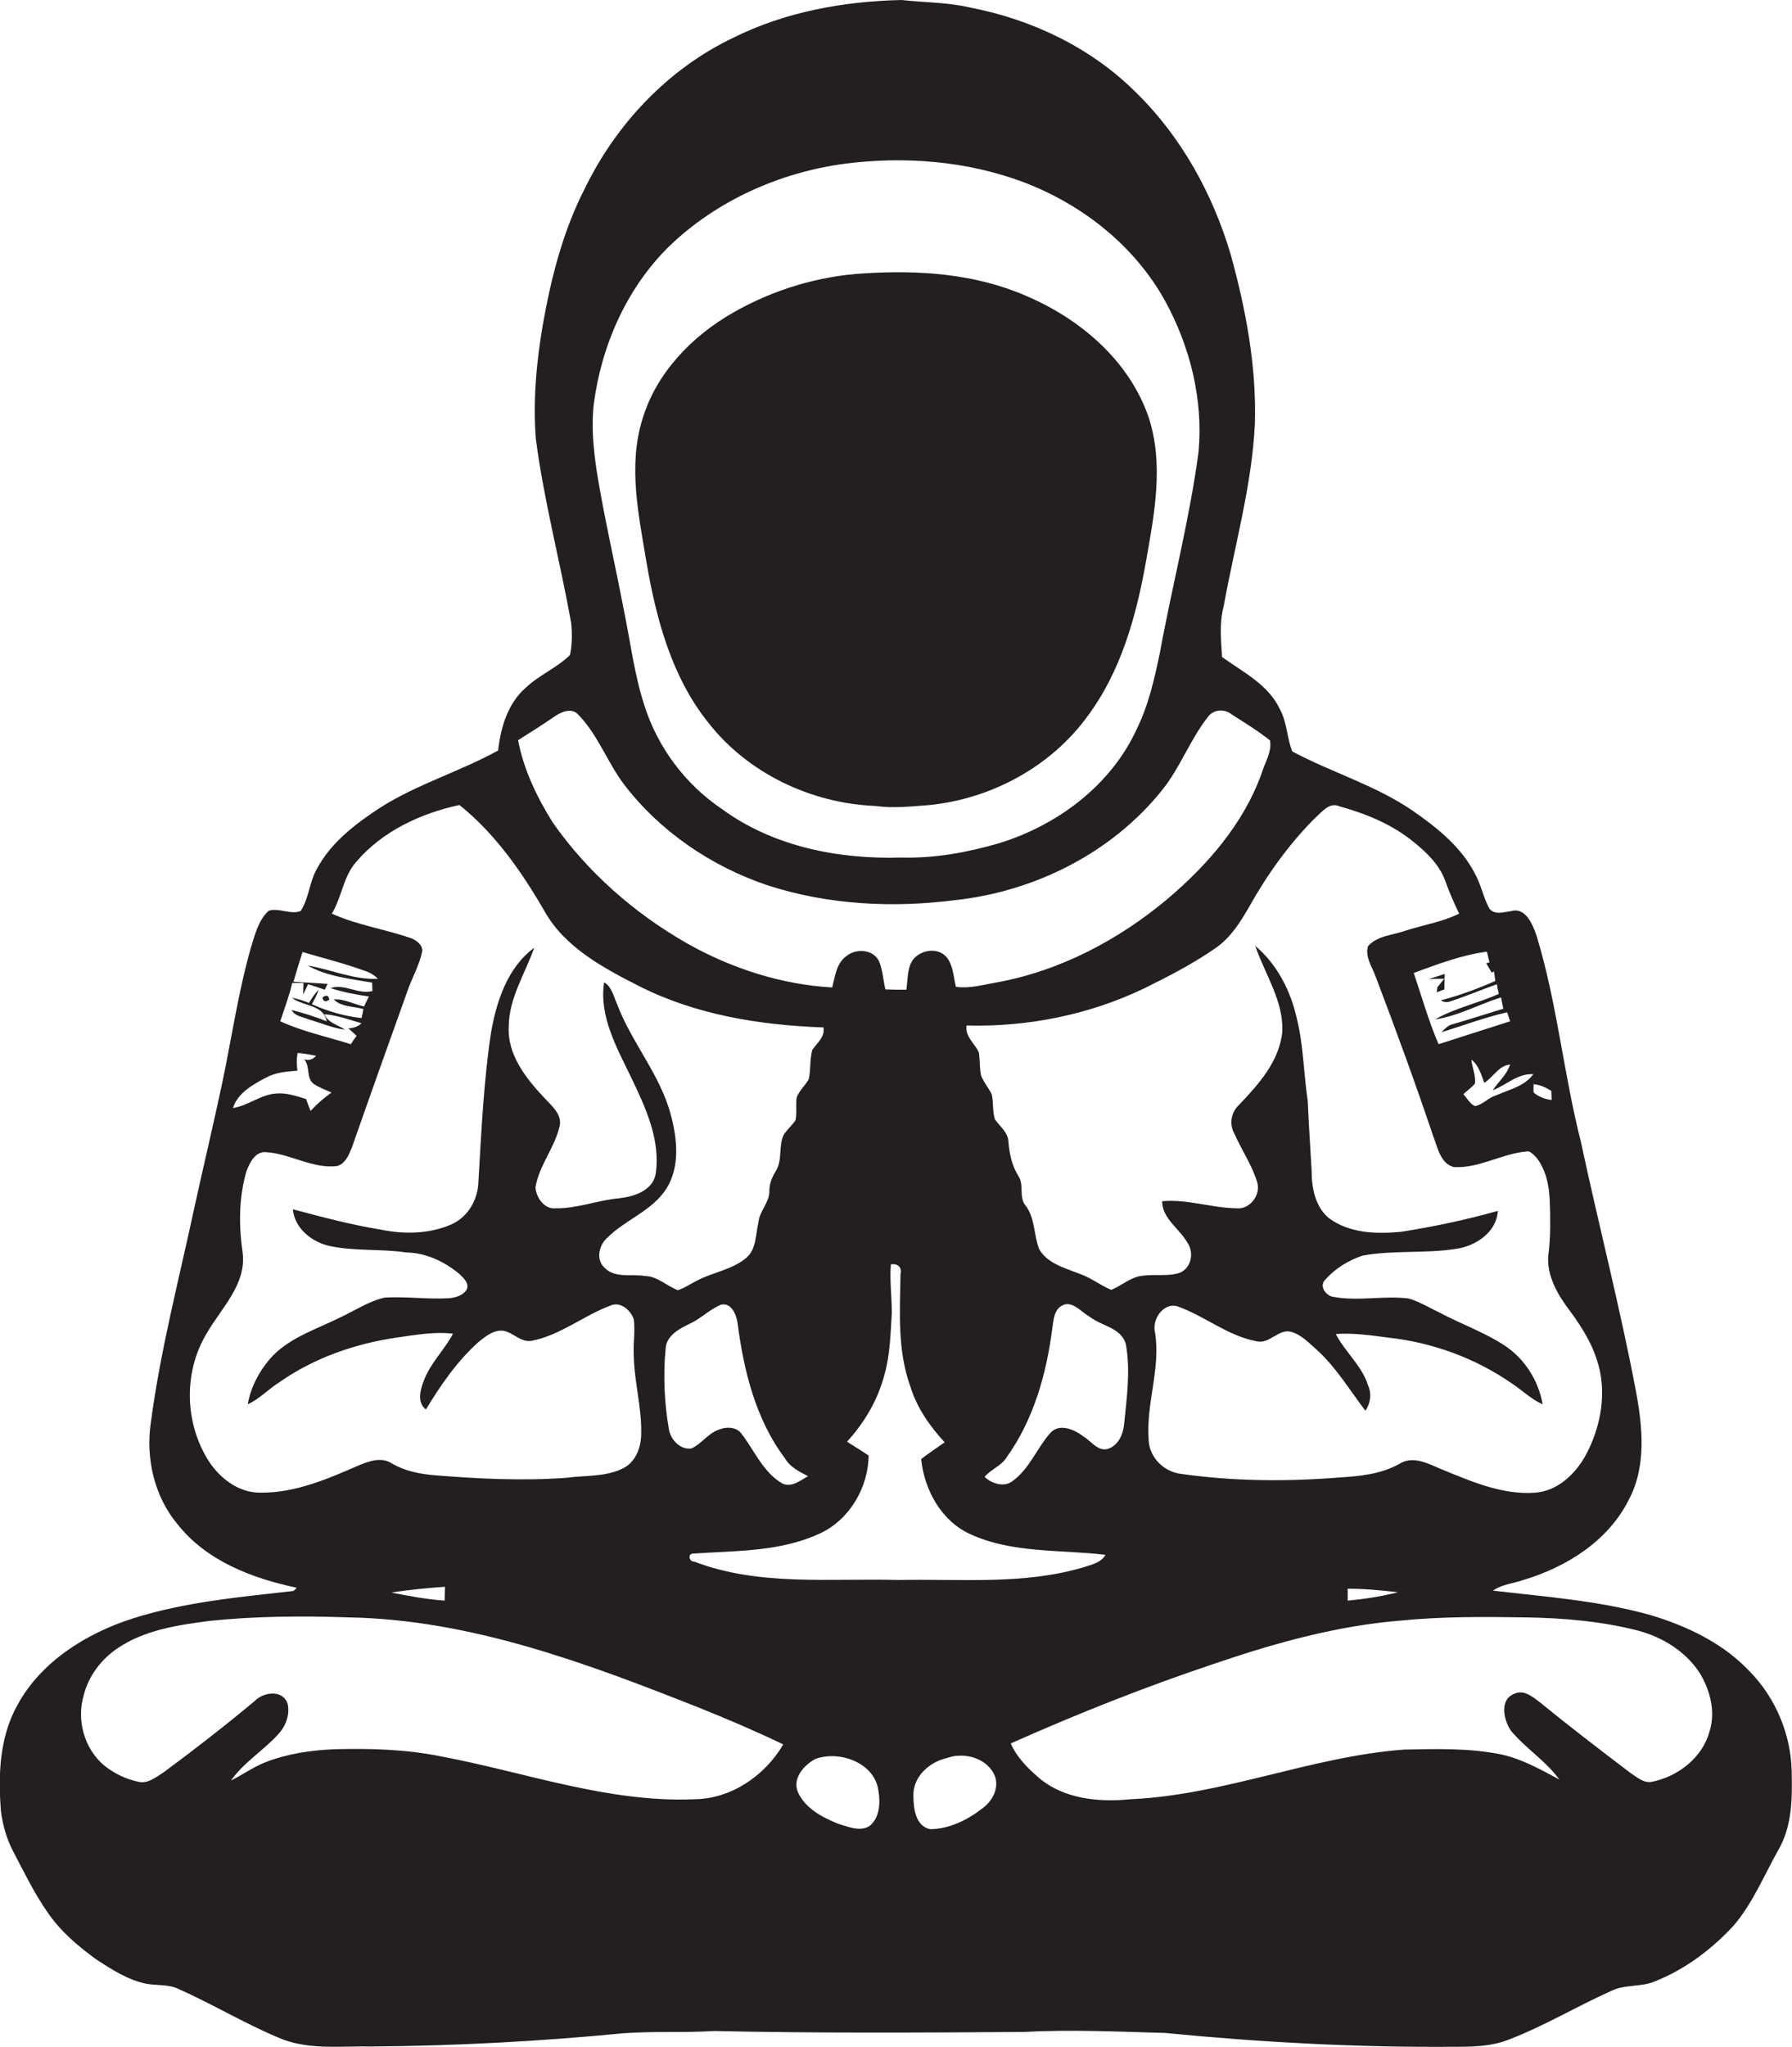 <?xml version="1.0" encoding="utf-8"?>
<!-- Generator: Adobe Illustrator 19.2.0, SVG Export Plug-In . SVG Version: 6.00 Build 0)  -->
<svg version="1.1" id="Layer_1" xmlns="http://www.w3.org/2000/svg" xmlns:xlink="http://www.w3.org/1999/xlink" x="0px" y="0px"
	 viewBox="0 0 556.2 635" enable-background="new 0 0 556.2 635" xml:space="preserve">
<g>
	<path fill="#231F20" d="M556.1,549.2c-0.3-11.3-5-22.5-12.9-30.6c-8.3-8.9-19.7-14.3-31.2-17.7c-15.9-4.4-32.3-5.6-48.6-7.5
		c2.8-2,6.3-2.2,9.4-3.3c13.4-4,26.4-12.1,32.8-25c5.5-10.4,4.2-22.8,2.1-33.9c-4.9-25.8-11.5-51.2-17-76.9
		c-5.4-21.2-7.4-43.2-13.8-64.1c-1.2-3.4-3.3-8.8-7.8-7.6c-2.3,0.3-5.3,1.4-6.9-0.9c-1.7-3.2-2.4-6.7-4-9.9
		c-4.2-8.7-11.9-14.9-19.7-20.3c-11.5-7.9-25.2-11.9-37.4-18.4c-1.7-4.2-1.6-9.1-3.9-13.2c-3.6-7.6-11.4-11.4-17.9-16.1
		c-0.3-5.2-0.9-10.5,0.5-15.7c3.4-18.9,8.8-37.6,9.7-56.8C390,113.6,386.7,96,382,79c-5.6-18.9-15.4-36.7-29.6-50.5
		c-13.8-13.7-32-22.4-51-26.1c-7.1-1.7-14.4-1.6-21.6-2.4c-18,0.4-36.2,3.7-52.4,11.8c-20,9.6-36,26.5-45.7,46.3
		c-6.9,13.3-10.6,27.9-13.2,42.5c-2,11.7-3.1,23.5-2.2,35.4c2.5,19.4,7.6,38.2,11,57.4c0.3,3.3,0.3,6.6-0.4,9.8
		c-4.1,4-9.6,6.2-13.8,10.2c-5.5,4.8-7.7,12.3-8.5,19.4c-11.8,6.5-25,10.4-36.4,17.6c-7.7,5-15.5,10.9-19.9,19.2
		c-2.3,4.1-2.4,9.1-5,13c-3.2,1.2-6.7-1.1-9.9-0.1c-3.3,3-4.3,7.6-5.6,11.7C73.9,308,71.9,322,69,335.8c-2.7,12.7-5.7,25.3-8.5,38
		c-4.8,22.5-10.7,44.8-13.7,67.6c-1.6,11,1.1,22.8,8.3,31.4c9,11.4,23.2,16.8,37,19.7c-0.2,0.3-0.7,0.7-1,1
		c-16.7,1.9-33.7,3.4-49.8,8.5c-14.4,4.6-28.5,13.3-35.9,26.9c-5.6,10-6,21.9-5.1,33c0.6,4.4,1.8,8.7,3.9,12.6
		c3.3,6.3,6.4,12.7,10.5,18.6c4,5.9,9.5,10.6,15.2,14.7c4.9,3.2,10,6.5,15.8,7.6c3.3,0.5,6.7,0.1,9.8,1.6
		c11,4.9,21.3,11.2,32.5,15.7c8.9,3.2,18.4,1.9,27.6,2.1c26-0.2,52-1.6,77.9-4.1c9.4-0.7,18.7-0.1,28.1-0.7c32,0.7,64,0.5,96,0.3
		c14.7-0.8,29.3-0.1,44,0.3c29.6,2.9,59.3,4.5,89,4.3c5.9,0,12,0,17.6-2.2c11-4.2,21.1-10.3,31.8-15.1c4.4-2.2,9.5-1.1,13.9-3.1
		c9.2-3.7,17.3-9.8,24-17c6.1-7,9.6-15.8,14.2-23.9C556.3,566.2,556.3,557.5,556.1,549.2z M476,336.3c2,0.2,3.8,1,5.5,2.1
		c0,0.7,0.1,2.1,0.1,2.8c-2.1-0.2-4-1-5.6-2.3C475.9,338.3,476,337,476,336.3z M475.9,333.2c-2.7,3.8-7.6,4.8-11.6,6.6
		c-2.4,0.7-4.1,2.9-6.5,3.3c-1.6-0.7-2.5-2.5-3.6-3.7c1.2-1.1,2.6-2.1,3.6-3.3c0.3-2.5-0.9-5-1.1-7.4c2.3,1.8,3,4.6,4,7.2
		c2.8-1.8,4.5-5.4,8-5.7c-1,3.2-3.6,5.3-5.4,8C467.5,336.6,471.1,332.9,475.9,333.2z M461.5,295.2c0.2,0.8,0.6,2.5,0.8,3.3l-1,0.3
		c0.4,0.7,1.3,2.2,1.7,2.9l0.7-0.4c0.1,0.8,0.3,2.3,0.4,3c-5.5,2.4-11.1,4.5-16.9,6c0.9,0.6,2,0.7,3,0.3c4.9-1.6,9.6-3.6,14.4-5.3
		c0.1,0.8,0.4,2.2,0.6,3c-6.5,2.9-13.6,4.4-19.8,7.9c7.2-1,13.6-4.7,20.5-6.8c0.2,1.2,0.5,2.3,0.7,3.5c-5.3,1.6-10.5,3.3-15.7,4.8
		c-1.5,0.3-2.5,1.5-3.5,2.5c6.8-2.1,13.4-4.6,20.4-6.2c0.3,0.9,0.6,1.9,0.9,2.8c-7.4,2.4-14.8,4.7-22.2,7.1
		c-3.1-7.2-5.2-14.7-7.7-22.1C446.2,299.1,453.7,296.2,461.5,295.2z M408.2,253.7c2.1-1.8,4.4-5,7.5-3.6c8.3,2.3,16.4,5.6,23.1,11.1
		c4.1,3.3,8,7.1,9.8,12.1c1.2,3.4,2.7,6.8,4.3,10.1c-5.3,2.6-11.1,3.5-16.7,5.3c-3.9,1.4-8.7,1.5-11.6,4.8c-1,3.3,1.3,6.4,2.4,9.5
		c6.2,16.3,12.2,32.7,17.8,49.3c1.4,3.5,2.2,8.6,6.4,9.7c7.8,0.5,14.8-4.1,22.4-4.8c1.4-0.4,2.4,1.1,3.3,1.9
		c2.9,3.7,3.9,8.5,4.1,13.2c0.2,5.3,0.3,10.7-0.3,16c-1,6,1.9,11.8,5.3,16.6c3.8,5.1,7.5,10.4,9.5,16.5c3.5,10,1.5,21.2-3.5,30.3
		c-3.2,5.7-8.7,10.8-15.4,11.3c-10.3,0.8-20-3.5-29.3-7.3c-4-1.7-8.8-4.3-13-1.6c-5.7,3.2-12.3,3.8-18.6,4.2
		c-16.3,1.3-32.8,1.2-49-1.1c-5.5-0.6-10.1-5.2-10.2-10.8c-0.8-11.1,3.8-22,2-33c-1.1-4.1,2.7-9.7,7.2-8.1c8.3,3,15.3,9,24.1,10.7
		c4.1,1.2,6.9-3.9,10.9-2.9c3.2,0.9,5.5,3.4,7.9,5.5c6.1,5.5,10.3,12.6,15.2,19c1.6-2.4,2-5.3,0.8-7.9c-1.9-6.1-7.1-10.3-10-15.9
		c5.4-0.4,10.8,0.4,16.2,1.1c13.7,1.5,27,6.3,38.4,14.2c3.2,2.1,6,4.9,9.6,6.5c-1.3-7.4-5.6-14.2-11.9-18.3
		c-6.3-4.1-13.4-6.6-20-10.1c-3.2-1.5-6.2-3.4-9.6-4.4c-7.7-1-15.6,0.9-23.3-0.5c-2.4-0.2-4.7-3.4-2.7-5.3c3-3.5,7.2-6,11.5-7.5
		c9.6-1.8,19.4-0.6,29-2.1c6.1-0.8,12.7-5.1,13.1-11.8c-9.9,2.8-19.9,4.9-30.1,6.5c-7.6,0.7-16,0.5-22.4-4.3
		c-4.2-3.5-5.3-9.4-5.3-14.6c-0.4-7.2-0.9-14.4-1.2-21.7c-1.3-8.5-1.3-17.2-3.4-25.6c-1.9-8.5-6.1-16.8-12.9-22.5
		c3,8.8,8.8,17,8.4,26.6c-0.9,9.3-7.5,16.5-13.6,22.9c-2.4,2.3-2.9,6-1.2,8.9c2.2,5,5.4,9.6,7,14.9c1.2,3.9-2.2,8.5-6.4,8.1
		c-7.7-0.1-15.3-2.9-23.1-2.2c0,5.4,5.4,8.5,7.8,12.8c2.2,3,1.3,7.9-2.3,9.4c-3.7,1.2-7.6,0.4-11.4,0.9c-3.8,0.3-6.6,3.1-9.9,4.4
		c-3.4-1.4-6.3-3.8-9.9-5c-4.5-1.8-10-3.2-12.5-7.7c-1.7-4.5-1.2-9.7-4.3-13.6c-2-2.6-0.3-6.3-2.1-9c-2-3.2-2.8-6.8-3.1-10.6
		c-0.1-3-2.7-4.8-4.2-7c-0.8-2.5-0.4-5.2-1-7.8c-1-2-2.5-3.7-3.3-5.8c-0.5-2.4-0.3-4.8-0.7-7.2c-1.3-2.8-4.3-4.8-3.8-8.3
		c18.9,0.5,38-3.3,55.1-11.5c7.7-3.8,15.3-7.7,22.3-12.6c4.6-3.2,7.6-8,10.3-12.7C393.3,271.3,400.1,261.8,408.2,253.7z
		 M433.9,493.9c-5.1,1.3-10.3,2.1-15.6,2.6c0-0.9,0-2.8,0-3.7C423.5,492.8,428.7,493.3,433.9,493.9z M348.9,441.8
		c-0.3,3.2-1.9,6.8-5.3,7.7c-3,0.6-4.9-2.5-7.3-3.9c-2.8-2.2-7.6-4.3-10.4-1c-4.2,4.8-6.5,11.3-11.9,15c-2.5,1.8-6.4,0.5-8.4-1.5
		c1.9-2.3,5.2-3.4,6.8-6c8.4-11.7,12.4-25.9,14.2-40c0.4-2.3,0.4-5.1,2.4-6.7c3.4-2.7,6.5,1.6,9.3,3.1c3.7,2.9,10.1,3.4,11.2,8.8
		C350.9,425.5,349.7,433.7,348.9,441.8z M184.3,125.3c2.4-18.2,10.2-36,23.5-49c14.7-14.1,34.2-22.8,54.3-25.5
		c18.5-2.4,37.8-0.9,55.3,5.6c18.3,6.9,34.6,19.6,44.2,36.9c7.8,14.2,11.9,30.7,10.4,46.9c-2.8,21-8.2,41.5-12,62.3
		c-1.7,8.1-3.5,16.2-7.2,23.7c-8,17.4-24.5,29.7-42.5,35.3c-9.9,2.9-20.2,4.8-30.6,4.5c-19.4,0.6-39.8-3.4-55.7-15.1
		c-11.3-7.6-19.9-19.1-24-32.1c-3.2-9.8-4.4-20.2-6.5-30.2c-2.7-14.2-6-28.2-8.3-42.5C184.2,139.3,183.5,132.3,184.3,125.3z
		 M172.5,222c2-1.3,4.9-2.4,6.8-0.5c6.2,6.2,9.1,14.8,14.3,21.7c11.2,14.7,27.1,25.5,44.6,31.4c18.8,6.1,38.9,7.1,58.4,4.6
		c24.6-2.7,48.4-14.6,64-34c5.7-7,8.7-15.7,14.3-22.8c1.7-2.4,5.2-2.6,7.4-0.8c4,2.6,8.2,5.1,11.9,8.1c0.6,3.6-1.7,7-2.7,10.4
		c-5.6,15.5-16.8,28.3-29.2,38.8c-15.3,12.8-33.6,22.4-53.3,25.9c-4,0.7-8.1,1.9-12.3,1.3c-0.8-3.1-0.8-6.6-2.9-9.2
		c-2.8-3.2-8.2-2.3-10.6,1c-1.7,2.7-1.4,6.1-1.9,9.1c-2.2,0-4.4,0-6.5-0.1c-0.7-2.9-0.8-6-2-8.8c-1.8-3.6-7-4-10-1.6
		c-3.2,2.2-3.6,6.3-4.5,9.8c-15.8-0.9-31.3-5.9-45.1-13.7c-16.3-9.3-30.8-22-41.6-37.4c-4.9-7.8-9.1-16.5-10.8-25.6
		C164.8,227.1,168.7,224.6,172.5,222z M90.7,304.9c0.9,0,2.6,0,3.5,0c0,0.9-0.1,2.7-0.1,3.6c0.5-1.1,1-2.1,1.5-3.2
		c1.7,0.5,3.5,1.1,5.2,1.7c0.2-0.5,0.7-1.4,0.9-1.8c-3.5-0.3-7.1-0.4-10.6-0.7c0.9-3.1,1.8-6.1,2.8-9.2c6.4,1.9,12.9,3.5,19.2,5.8
		c1.6,0.5,3,1.3,4.2,2.5c-7.5,0.4-14.5-2.9-21.8-4.1c6,3.4,13.2,4.1,20,5.3c0,0.7,0.1,2,0.1,2.6c-4.4,1.2-8.7-2.4-13-0.9
		c3.9,1.3,7.9,2,11.9,2.6c-0.4,0.8-1.2,2.4-1.5,3.1c-3.2-0.7-6.1-2.4-9.4-2.2c2.3,2.4,6.1,2.1,9.2,3c-0.1,0.7-0.4,2.1-0.6,2.8
		c-5.3-0.6-10.5-2.1-15.4-4.3c0.8-1.5,1.6-2.9,2.1-4.5c-1.2,1.2-2.1,2.6-3,4.1c-1.7-0.7-3.5-1.3-5.3-1.6c3.5,2.7,9.9,2.1,10.8,7.3
		c-3.5-1.4-7.2-2.6-10.9-3.5c1,1.9,3.4,2.1,5.3,2.9c3.8,1.1,7.4,2.7,11.3,3.2c-2.2-1.5-5.3-2.1-6.4-4.8c3.9,0.3,7.7,1.7,11.5,2.8
		c-1.1,1.1-2.6,1.5-4.1,1.6c0.9,0.7,1.7,1.5,2.6,2.3c-0.5,0.6-1.4,1.9-1.8,2.6c-7.3-2.3-14.9-3.9-21.9-7.1
		C88.3,312.7,89.8,308.9,90.7,304.9z M82.7,334.2c3-1.6,6.3-1.8,9.6-2.1c-0.2-1.8-0.3-3.7,0.1-5.5c1.9,0.2,3.8,0.5,5.7,0.9
		c-1,1.2-2.3,1.5-3.7,1.1c2,2.2,0.5,6,3.1,7.7c1.7,1.1,3.6,1.8,5.4,2.6c-2.4,1.7-4.6,3.6-6.5,5.7c-0.5-1.2-1-2.5-1.4-3.7
		c-3-0.9-6.1-2-9.3-1.7c-4.8,0.3-8.7,3.8-13.4,4.5C73.8,339,78.5,336.4,82.7,334.2z M80.6,463c-6.4,0-12-4.2-15.5-9.3
		c-7.8-11.8-8.3-27.9-1-40c4.5-7.9,12.5-15.3,11.2-25.2c-1.2-8.4-1.2-17,1.2-25.2c1-2.7,2.8-6.3,6.2-5.9c7.5,0.5,14.3,5.2,21.9,4.3
		c2.6-0.7,3.7-3.5,4.6-5.7c5.7-16.3,11.5-32.5,17.3-48.7c1.4-4,3.6-7.8,4.5-12c0.4-2-1.6-3.5-3.2-4.2c-8.2-2.9-16.9-4.1-24.8-7.7
		c3.1-5.1,3.5-11.5,7.6-16.1c8.1-9.5,20-15,32-17.6c11.1,8.9,19.4,20.8,26.5,33.1c6.3,11.1,18.1,17.4,29.1,23
		c17.7,9,37.7,12.2,57.4,12.9c0.5,3-2,4.8-3.5,7c-0.8,3-0.4,6.1-1.1,9.1c-1.1,1.9-2.8,3.4-3.7,5.5c-0.4,2.4,0.1,4.8-0.4,7.2
		c-1.1,1.6-2.5,2.8-3.6,4.4c-1.8,3.6-0.3,8-2.6,11.5c-1.1,1.8-1.9,3.8-1.9,5.9c0.1,3.7-3.1,6.3-3.4,9.9c-0.9,3.7-0.6,8.3-3.8,11
		c-4.3,3.6-10.1,4.4-15,6.9c-2.1,1-4,2.4-6.2,3.1c-3.5-1.3-6.3-4.3-10.2-4.4c-4.2-0.7-9.4,0.8-12.6-2.6c-2.7-2.5-1.7-6.9,0.8-9.2
		c5.7-5.7,14.1-8.4,18.5-15.4c4.2-6.8,3.3-15.4,1.3-22.8c-3.3-12.5-12.2-22.4-16.7-34.4c-1.1-2.4-1.6-5.3-4-6.7
		c-1.6,10.5,3.9,20.2,8.3,29.3c4.5,9.4,9.3,19.5,7.7,30.2c-1,5.2-6.8,7-11.4,7.5c-6.6,0.6-13,3.2-19.6,3.1c-3.5,0.4-6.1-3.3-6.3-6.5
		c1.1-6.8,6-12.3,7.5-19c0.8-3.6-2.4-6.2-4.6-8.6c-5.8-6.1-11.7-13.5-11.2-22.4c0.1-8.8,5.1-16.3,7.9-24.3
		c-8.3,6.1-11.7,16.6-13.4,26.3c-2.3,15.3-3,30.7-3.9,46.1c-0.1,5.6-3.2,11.1-8.4,13.4c-6.9,3-14.7,3.1-22,1.6
		c-9.2-1.5-18.2-3.9-27.2-6.3c0.5,5.8,5.7,10,11,11.3c7.9,1.8,16.2,0.9,24.2,2.1c6.1,0.1,11.8,2.8,16.4,6.6c1.3,1.3,3.3,2.9,2.3,5
		c-1.2,1.8-3.4,2.4-5.4,2.6c-6.7,0.4-13.3-0.6-20-0.2c-4.9,1.1-9.2,4-13.7,6.1c-7.6,3.8-16.3,6.4-22,13c-3.4,4-5.9,8.8-6.8,14
		c3.7-1.7,6.5-4.8,9.9-6.9c10.7-7.5,23.4-11.9,36.3-13.8c5.8-0.8,11.6-1.9,17.5-1.2c-2.7,5.1-7.1,9.2-9.1,14.7
		c-1.1,2.8-2.1,6.7,0.7,8.8c4.6-7.6,9.7-15,16.3-20.9c2.2-1.8,4.8-3.9,7.8-3.5c3.1,0.6,5.4,3.7,8.7,3.1c8.9-1.7,16.1-7.8,24.4-10.9
		c3.1-1.4,6.3,1.3,7.3,4.2c0.5,3.7-0.2,7.3,0,11c0.1,8.4,2.6,16.6,2.3,25c-0.1,4-1.8,8.3-5.5,10.2c-5.5,2.8-11.9,2.2-17.8,3
		c-13.6,1-27.3,0.3-40.9-0.8c-4.6-0.4-9.1-1.3-13.1-3.6c-3.1-2.1-6.8-0.9-10,0.4C102,458.6,91.7,463.2,80.6,463z M250.8,457.9
		c-2.4,1.3-5.1,3.6-7.9,2.3c-6-3.4-8.7-10.2-12.7-15.4c-1.6-2.3-4.9-2.3-7.2-1.3c-3.3,1.2-5.3,4.4-8.4,5.8c-3.5,0.5-6.5-2.8-7-6
		c-1.4-8.2-1.8-16.7-1-25c0.3-4.1,4.2-6.1,7.5-7.7c3.5-1.6,6.2-4.5,9.7-5.9c3.2-0.7,4.7,3,5.1,5.5c1.9,14.8,5.6,30,14.7,42.1
		C245.2,455.1,248.1,456.5,250.8,457.9z M138.1,492.2c0,1.4-0.1,2.9-0.1,4.3c-5.5-0.4-11-1.4-16.5-2.5
		C127,493.1,132.6,492.6,138.1,492.2z M215.8,558.1c-27,1.2-52.8-8.4-79-13.3c-10.9-2.2-22-2.5-33.1-2.2c-7.3,0.3-14.6,1.4-21.5,4.1
		c-3.7,1.5-6.9,3.8-10.5,5.6c4-5.7,10.1-9.3,14.7-14.4c2.3-2.5,3.6-6,2.9-9.3c-1.4-4.6-7.5-3.8-10.2-1c-9.1,7.6-18.5,14.9-28.1,22
		c-2.4,1.5-5,3.8-8,3.1c-3.9-0.8-7.6-2.6-10.7-5.1c-6.2-5.2-8.6-14.2-6.3-21.8c1.5-6,5.5-11.2,10.6-14.6c8.3-5.6,18.5-7.1,28.3-8.4
		c14.4-1.5,28.9-1.6,43.4-1.1c38,0.7,74,14.3,108.9,28.1c8.7,3.5,17.4,7.2,25.9,11.3C237.5,550.7,227.1,557.9,215.8,558.1z
		 M269.9,566.4c-3,1.9-6.7,0.2-9.8-0.7c-4.9-2-10.1-4.7-12.4-9.7c-1.9-4.3,1.8-8.5,5.4-10.4c7.4-2.7,18.2,1.1,19.5,9.6
		C273.3,559.1,273.1,563.8,269.9,566.4z M215.5,484.4c-1.6,0.1-2.2-2.5-0.3-2.5c13.2-0.9,26.9-0.5,39.2-6.2
		c9.2-4.2,15.1-14.2,15.2-24.2c-2.2-1.5-4.5-2.9-6.7-4.3c5.5-6,9.7-13.2,11.7-21.1c1.7-6.1,1.8-12.6,2.2-18.9c0-5-0.7-10-0.3-15
		c2.1-0.4,3.5,0.9,3,3c-0.2,11.7-1,23.8,3.1,35c2,6.5,6,12.2,10.6,17.2c-2.4,1.7-5,3.4-7.3,5.2c1,9.5,6.2,19.2,15.3,23.3
		c13.1,6,27.9,4.7,41.9,6.4c-1.3,2.4-4.2,3-6.6,3.8c-18.7,5.6-38.5,3.6-57.7,4C257.6,489.5,235.6,492.1,215.5,484.4z M304.7,561.1
		c-4.5,3.5-10.1,6.2-15.9,6.3c-4.6-0.8-5.3-6.4-5.3-10.3c-0.2-6,5-10.6,10.5-11.8c5.5-2,12.8,0.2,14.9,5.9
		C310.1,555.2,307.7,559,304.7,561.1z M530.6,537.1c-2.2,8.1-9.8,14-17.9,15.6c-2.6,0.5-4.7-1.5-6.7-2.8
		c-9.5-7.2-18.9-14.4-28.1-21.9c-2.2-1.7-5-4-7.9-2.6c-4.7,1.8-3.3,8.2-1,11.5c4.5,5.4,10.8,9.3,15,15.1c-5.8-3.1-11.6-6.4-18.1-7.8
		c-9.9-2-20-1.7-30-1.5c-28.8,2.1-56,14.1-84.9,15.4c-9.8,1-20.7,0-28.5-6.6c-3.5-3-6.9-6.4-8.8-10.7c20.9-9.3,42.1-17.7,63.7-24.9
		c18.5-6.3,37.6-11.6,57.2-13.2c13-1.3,26.1-1.2,39.1-1c11.7,0.2,23.4,1.2,34.7,4.1c7.5,2,14.6,6.3,19,12.9
		C530.7,524,532.6,530.8,530.6,537.1z"/>
	<path fill="#231F20" d="M219.8,224.1c12.3,15.8,32,25.1,51.9,25.9c5.7,0.8,11.4,0.1,17-0.3c19.1-2,37.5-11.9,48.9-27.6
		c10.4-14,15.1-31.1,18.1-48c2.6-14.7,5.6-30.1,0.8-44.7c-6.1-17.7-21.4-30.6-38.2-37.7c-15.7-6.8-33.2-8-50.1-6.9
		c-14.2,0.8-28.3,5.1-40.7,12.2c-12.8,7.3-23.8,18.7-28.1,33c-4.5,14.5-1.2,29.6,1.2,44.1C203.6,191.7,208.4,209.9,219.8,224.1z"/>
	<path fill="#231F20" d="M448.3,303.6c-0.8,0.9-1.5,1.8-2.2,2.7c0,0.4-0.1,1.1-0.2,1.5c0.8-0.3,1.6-0.6,2.4-0.9
		c0-1.6,0.1-3.2,0.1-4.8c-1.6,0.5-3.3,1.1-4.9,1.6C445.1,303.6,446.7,303.6,448.3,303.6z"/>
	<path fill="#231F20" d="M102.2,310.1c-0.2-1.4-0.9-1.6-2.1-0.7C100.3,310.7,101,310.9,102.2,310.1z"/>
</g>
</svg>
